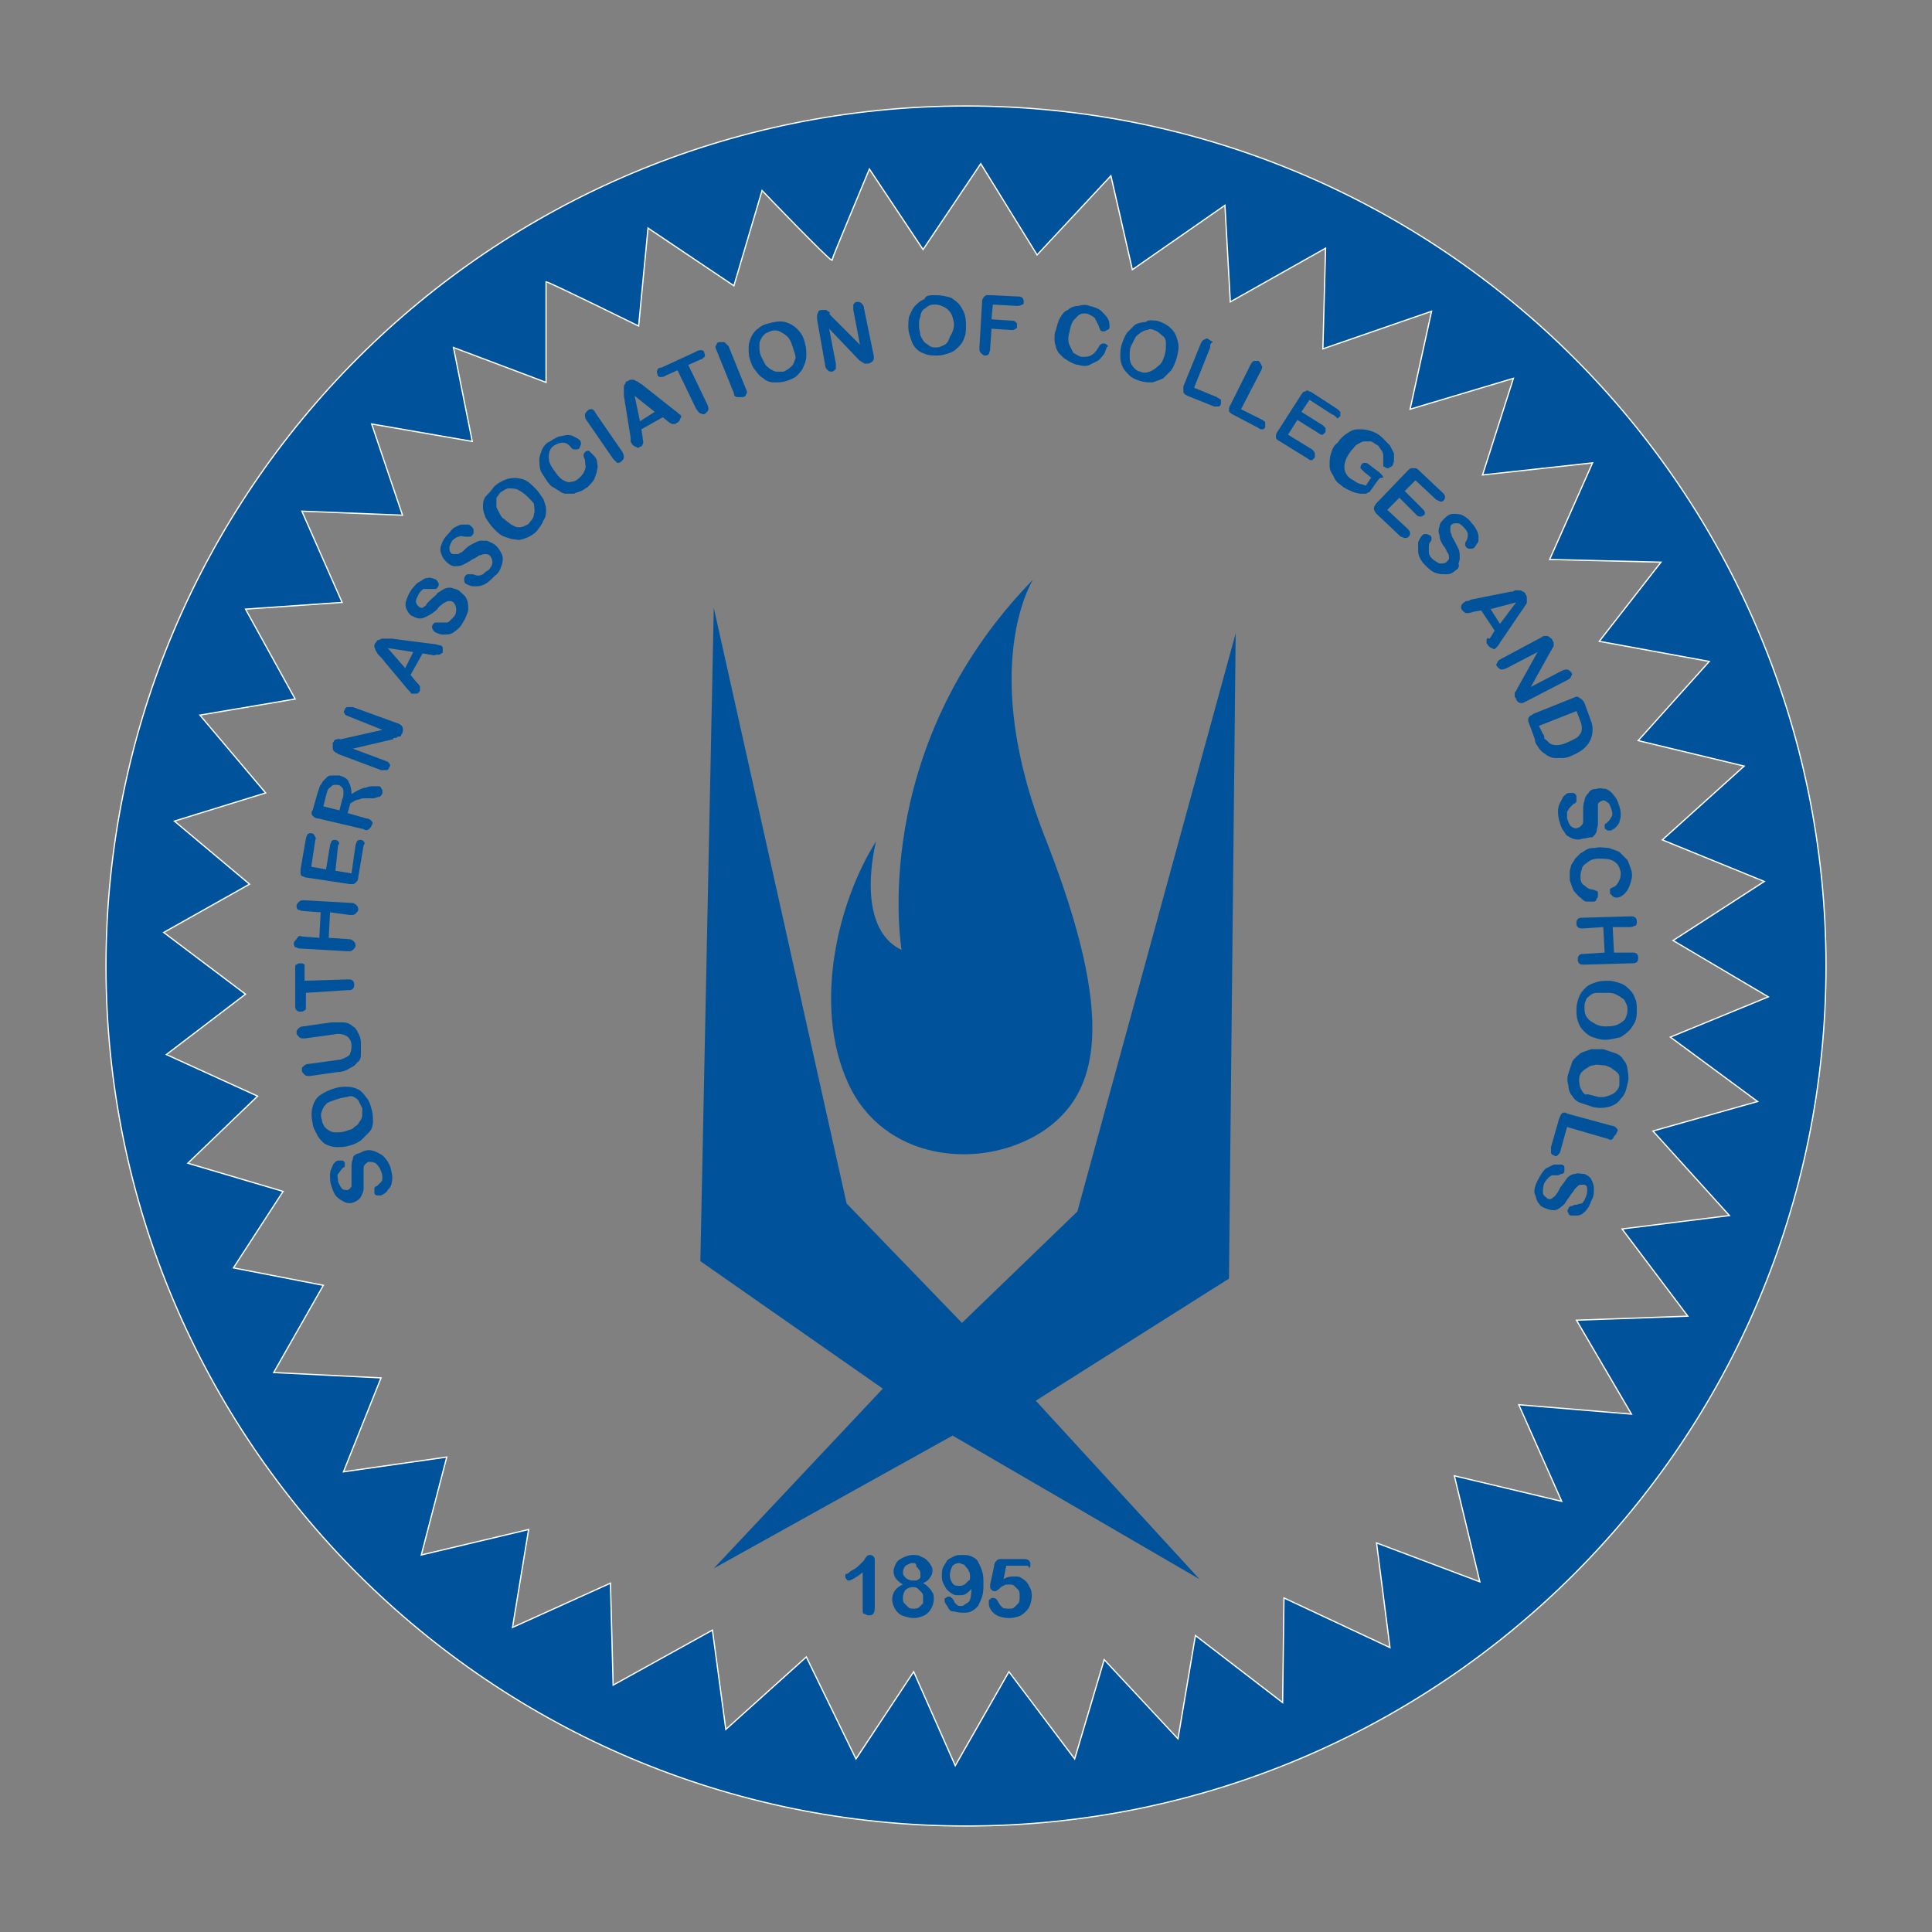 <?xml version="1.0" encoding="utf-8"?>
<!-- Generator: Adobe Illustrator 24.0.0, SVG Export Plug-In . SVG Version: 6.00 Build 0)  -->
<svg version="1.1" id="Layer_1" xmlns="http://www.w3.org/2000/svg" xmlns:xlink="http://www.w3.org/1999/xlink" x="0px" y="0px"
	 viewBox="0 0 144 144" style="enable-background:new 0 0 144 144;" xml:space="preserve">
<rect x="0" y="0" width="144" height="144" fill="#808080" stroke="none"/>
<style type="text/css">
	.st0{fill:#00539B;stroke:#FFFFFF;stroke-width:9.375000e-02;stroke-miterlimit:10;}
	.st1{fill:#00539B;}
</style>
<g>
	<path class="st0" d="M72,7.9C36.6,7.9,7.9,36.6,7.9,72s28.7,64.1,64.1,64.1s64.1-28.7,64.1-64.1S107.4,7.9,72,7.9z M128.9,90.6
		l-8,1l4.9,6.5l-8.3,0.3l4.1,7l-8.4-0.7l3.2,7.2l-8-1.9l1.9,7.9l-7.7-2.9l1,7.8l-7.9-3.7l-0.1,7.8l-6.5-5l-1.3,7.7l-5.5-5.9
		l-2.2,7.4l-4.9-6.5l-4,7l-3.1-7l-4.3,6.5l-3.7-7.6l-6,5.4l-1-7.4l-7.4,4.1l-0.2-7.6l-7.3,3.3l1.2-7.3l-8,1.9l1.9-7.3l-7.7,1.1
		l2.8-7l-8-0.4l3.7-6.5l-6.7-1.3l3.7-5.7L14,86.7l5.2-5l-6.8-3.1l5.9-4.5l-6.1-4.6l6.4-3.6l-5.6-4.7l6.8-2.1l-4.9-5.8l7.1-1.2
		l-3.7-6.7l7.2-0.5l-3-6.8l7.5,0.3l-2.3-6.8l7.5,1.3l-1.4-7l6.9,2.6c0,0,0-4.9,0-7.5c0.2,0,6.9,3.3,6.9,3.3l0.7-7.3l6.4,4.3l2.1-7.1
		c0,0,4.9,5.1,5.2,5.2c0-0.1,2.8-6.8,2.8-6.8l4,6l4.3-6.4l4.2,6.8l5.5-5.9l1.6,7l6.9-4.8l0.4,7.2l7.1-4L98.6,26l8.1-2.8l-1.6,7.3
		l7.7-2.3l-2.3,7.2l8.2-0.9l-3.2,7.2l8.3,0.2l-4.6,5.9l8.2,1.5l-5.3,5.9l7.9,1.9l-6.1,5.5l7.6,3.1l-6.8,4.4l7.1,4.2l-7.3,3l6.5,4.8
		l-7.8,2.2L128.9,90.6z"/>
	<g>
		<polygon class="st1" points="53.2,45.3 52.2,94 65.8,103.5 53.2,116.9 71,107 89.4,117.7 77.2,104.4 91.6,95.3 92.1,47.2 
			80.3,90.3 71.7,98.6 63.1,89.7 		"/>
		<path class="st1" d="M67.2,70.8c0,0-2.6-14.9,9.8-27.6c0,0-4.2,6.5,1,19.5c5.1,13.1,4.1,18.8-0.4,21.7c-4.6,2.9-11.8,2.1-14.4-3.7
			c-2.6-5.7-0.8-13.4,2.1-18C65.3,62.7,63.6,69.1,67.2,70.8z"/>
	</g>
	<g>
		<path class="st1" d="M27.1,85.8c0.3-0.1,0.5-0.1,0.8,0c0.2,0.1,0.5,0.2,0.7,0.4c0.2,0.2,0.4,0.5,0.5,0.8c0.1,0.4,0.2,0.8,0.1,1.1
			c0,0.2-0.1,0.4-0.3,0.6c-0.1,0.2-0.3,0.3-0.5,0.4c-0.1,0-0.2,0-0.3,0c-0.1,0-0.2-0.1-0.2-0.2c0-0.1,0-0.2,0-0.3
			c0-0.1,0.1-0.2,0.2-0.2c0.1-0.1,0.2-0.2,0.3-0.3c0.1-0.1,0.1-0.2,0.1-0.3c0-0.1,0-0.3-0.1-0.5c-0.1-0.3-0.2-0.4-0.4-0.6
			c-0.2-0.1-0.3-0.1-0.5-0.1c-0.1,0-0.2,0.1-0.3,0.2c-0.1,0.1-0.1,0.2-0.1,0.4c0,0.2,0,0.3,0,0.6c0,0.3,0,0.6,0,0.8
			c0,0.2-0.1,0.4-0.2,0.6c-0.1,0.2-0.3,0.3-0.5,0.4c-0.2,0.1-0.5,0.1-0.7,0c-0.2-0.1-0.4-0.2-0.6-0.4c-0.2-0.2-0.3-0.5-0.4-0.8
			c-0.1-0.3-0.1-0.5-0.1-0.7c0-0.2,0-0.4,0.1-0.6c0.1-0.2,0.1-0.3,0.2-0.4c0.1-0.1,0.2-0.2,0.3-0.2c0.1,0,0.2,0,0.3,0
			c0.1,0,0.2,0.1,0.2,0.2c0,0.1,0,0.2,0,0.2c0,0.1-0.1,0.1-0.2,0.2c-0.1,0.1-0.2,0.3-0.3,0.4c-0.1,0.1,0,0.3,0,0.6
			c0.1,0.2,0.2,0.4,0.3,0.5c0.1,0.1,0.3,0.1,0.4,0.1c0.1,0,0.1-0.1,0.2-0.1c0-0.1,0.1-0.1,0.1-0.2c0-0.1,0-0.2,0-0.3
			c0-0.1,0-0.2,0-0.4c0-0.3,0-0.5,0-0.7c0-0.2,0-0.4,0.1-0.6c0-0.2,0.1-0.3,0.3-0.4C26.7,86,26.9,85.9,27.1,85.8z"/>
		<path class="st1" d="M23.3,83.7c-0.1-0.4-0.1-0.9,0-1.2c0.1-0.4,0.3-0.7,0.6-0.9c0.3-0.2,0.7-0.4,1.1-0.5c0.3-0.1,0.6-0.1,0.9-0.1
			c0.3,0,0.6,0.1,0.8,0.2c0.2,0.1,0.4,0.3,0.6,0.6c0.2,0.2,0.3,0.5,0.4,0.9c0.1,0.3,0.1,0.7,0.1,0.9c0,0.3-0.1,0.6-0.3,0.8
			c-0.2,0.2-0.4,0.4-0.6,0.6c-0.3,0.2-0.5,0.3-0.9,0.4c-0.3,0.1-0.6,0.1-0.9,0.1c-0.3,0-0.6-0.1-0.8-0.2c-0.2-0.1-0.4-0.3-0.6-0.6
			C23.5,84.3,23.3,84,23.3,83.7z M25.2,81.9c-0.3,0.1-0.6,0.2-0.8,0.3c-0.2,0.2-0.3,0.3-0.4,0.6c-0.1,0.2-0.1,0.4,0,0.7
			c0,0.2,0.1,0.3,0.2,0.5c0.1,0.1,0.2,0.2,0.4,0.3c0.2,0.1,0.3,0.1,0.5,0.1c0.2,0,0.4,0,0.7-0.1c0.2-0.1,0.5-0.1,0.6-0.3
			c0.2-0.1,0.3-0.2,0.4-0.4c0.1-0.1,0.2-0.3,0.2-0.5c0-0.2,0-0.3,0-0.5c-0.1-0.2-0.2-0.4-0.3-0.6c-0.2-0.2-0.4-0.3-0.6-0.3
			C25.8,81.8,25.5,81.8,25.2,81.9z"/>
		<path class="st1" d="M25.2,79.9l-2.1,0.3c-0.2,0-0.3,0-0.4-0.1c-0.1-0.1-0.2-0.2-0.2-0.3c0-0.1,0-0.3,0.1-0.3
			c0.1-0.1,0.2-0.2,0.4-0.2l2.2-0.3c0.2,0,0.4-0.1,0.6-0.2c0.2-0.1,0.3-0.2,0.3-0.3c0.1-0.2,0.1-0.4,0.1-0.6c0-0.3-0.2-0.6-0.4-0.7
			c-0.2-0.1-0.5-0.2-0.9-0.1l-2.2,0.3c-0.2,0-0.3,0-0.4-0.1c-0.1-0.1-0.2-0.2-0.2-0.3c0-0.1,0-0.2,0.1-0.3c0.1-0.1,0.2-0.2,0.4-0.2
			l2.1-0.3c0.3,0,0.6,0,0.9,0c0.2,0,0.5,0.1,0.7,0.3c0.2,0.1,0.3,0.3,0.4,0.5c0.1,0.2,0.2,0.4,0.2,0.7c0,0.3,0,0.6,0,0.9
			c0,0.3-0.1,0.5-0.3,0.6c-0.1,0.2-0.3,0.3-0.5,0.4C25.8,79.8,25.5,79.9,25.2,79.9z"/>
		<path class="st1" d="M22.7,72.1l0,1l3.2-0.1c0.2,0,0.3,0,0.4,0.1c0.1,0.1,0.1,0.2,0.1,0.3c0,0.1,0,0.2-0.1,0.3
			c-0.1,0.1-0.2,0.1-0.4,0.1L22.8,74l0,1c0,0.2,0,0.3-0.1,0.3c-0.1,0.1-0.2,0.1-0.3,0.1c-0.1,0-0.2,0-0.3-0.1
			C22.1,75.3,22,75.2,22,75L22,72.2c0-0.2,0-0.3,0.1-0.3c0.1-0.1,0.2-0.1,0.3-0.1c0.1,0,0.2,0,0.3,0.1C22.7,71.9,22.7,72,22.7,72.1z
			"/>
		<path class="st1" d="M22.5,69.8l1.3,0.1l0.1-1.9l-1.3-0.1c-0.2,0-0.3-0.1-0.4-0.1c-0.1-0.1-0.1-0.2-0.1-0.3c0-0.1,0.1-0.2,0.2-0.3
			c0.1-0.1,0.2-0.1,0.4-0.1l3.5,0.2c0.2,0,0.3,0.1,0.4,0.2c0.1,0.1,0.1,0.2,0.1,0.3c0,0.1-0.1,0.2-0.2,0.3c-0.1,0.1-0.2,0.1-0.4,0.1
			L24.6,68l-0.1,1.9L26,70c0.2,0,0.3,0.1,0.4,0.2c0.1,0.1,0.1,0.2,0.1,0.3c0,0.1-0.1,0.2-0.2,0.3c-0.1,0.1-0.2,0.1-0.4,0.1l-3.5-0.2
			c-0.2,0-0.3-0.1-0.4-0.1c-0.1-0.1-0.1-0.2-0.1-0.3c0-0.1,0.1-0.2,0.2-0.3C22.2,69.8,22.3,69.7,22.5,69.8z"/>
		<path class="st1" d="M23.5,62.6l-0.3,2l1.1,0.2l0.3-1.8c0-0.1,0.1-0.2,0.1-0.3c0.1-0.1,0.2-0.1,0.3-0.1c0.1,0,0.2,0.1,0.2,0.1
			c0.1,0.1,0.1,0.2,0,0.3L25,64.9l1.2,0.2l0.3-2.1c0-0.1,0.1-0.2,0.1-0.3c0.1-0.1,0.2-0.1,0.3-0.1c0.1,0,0.2,0.1,0.2,0.1
			c0.1,0.1,0.1,0.2,0,0.3l-0.4,2.4c0,0.2-0.1,0.3-0.2,0.4c-0.1,0.1-0.2,0.1-0.4,0.1l-3.3-0.5c-0.1,0-0.2-0.1-0.3-0.1
			c-0.1-0.1-0.1-0.1-0.1-0.2c0-0.1,0-0.2,0-0.3l0.4-2.3c0-0.1,0.1-0.2,0.1-0.3c0.1-0.1,0.2-0.1,0.3-0.1c0.1,0,0.2,0.1,0.2,0.1
			C23.5,62.4,23.6,62.5,23.5,62.6z"/>
		<path class="st1" d="M26,60.3l-0.1,0.3l1.4,0.4c0.2,0,0.3,0.1,0.4,0.2c0.1,0.1,0.1,0.2,0,0.3c0,0.1-0.1,0.2-0.2,0.3
			c-0.1,0.1-0.3,0.1-0.4,0L23.7,61c-0.2,0-0.3-0.1-0.4-0.2c-0.1-0.1-0.1-0.3,0-0.4l0.4-1.4c0.1-0.2,0.1-0.4,0.2-0.5
			c0.1-0.1,0.1-0.2,0.2-0.3c0.1-0.1,0.2-0.2,0.3-0.3c0.1-0.1,0.3-0.1,0.4-0.1c0.2,0,0.3,0,0.5,0c0.3,0.1,0.6,0.2,0.7,0.5
			c0.1,0.2,0.2,0.5,0.2,0.9c0.1-0.1,0.3-0.2,0.5-0.3c0.2-0.1,0.4-0.2,0.6-0.2c0.2-0.1,0.4-0.1,0.6-0.1c0.2,0,0.3,0,0.3,0
			c0.1,0,0.1,0,0.2,0.1c0,0.1,0.1,0.1,0.1,0.2c0,0.1,0,0.1,0,0.2c0,0.1-0.1,0.2-0.1,0.2c-0.1,0.1-0.1,0.1-0.2,0.1
			c-0.1,0-0.2,0.1-0.4,0.1L27,59.5c-0.2,0.1-0.4,0.1-0.6,0.2c-0.1,0.1-0.2,0.1-0.3,0.2C26.1,60,26,60.2,26,60.3z M24.3,59.3
			l-0.2,0.8l1.2,0.3l0.2-0.8c0.1-0.2,0.1-0.4,0.1-0.5c0-0.2,0-0.3-0.1-0.4c-0.1-0.1-0.2-0.2-0.3-0.2c-0.1,0-0.2,0-0.3,0
			c-0.1,0-0.2,0.1-0.3,0.2C24.4,58.8,24.4,59,24.3,59.3z"/>
		<path class="st1" d="M25.4,55.1l3.1-0.7L26,53.4c-0.2-0.1-0.3-0.1-0.3-0.2c-0.1-0.1-0.1-0.2,0-0.3c0-0.1,0.1-0.2,0.2-0.2
			c0.1,0,0.2,0,0.4,0l3.3,1.2c0.4,0.1,0.5,0.4,0.4,0.7c0,0.1-0.1,0.1-0.1,0.2c0,0.1-0.1,0.1-0.2,0.1c-0.1,0-0.1,0.1-0.2,0.1
			c-0.1,0-0.2,0-0.2,0.1l-3,0.7l2.4,0.9c0.2,0.1,0.3,0.1,0.3,0.2c0.1,0.1,0.1,0.2,0,0.3c0,0.1-0.1,0.2-0.2,0.2c-0.1,0-0.2,0-0.4,0
			l-3.2-1.2c-0.1-0.1-0.2-0.1-0.3-0.2c-0.1-0.1-0.1-0.2-0.1-0.3c0-0.1,0-0.2,0-0.3c0-0.1,0.1-0.1,0.1-0.2c0,0,0.1-0.1,0.2-0.1
			c0.1,0,0.1,0,0.2-0.1C25.2,55.1,25.3,55.1,25.4,55.1z"/>
		<path class="st1" d="M32.1,48.8l-0.6-0.1l-0.9,1.6l0.4,0.5c0.2,0.2,0.3,0.3,0.3,0.4c0,0.1,0,0.2,0,0.3c-0.1,0.1-0.1,0.2-0.3,0.2
			c-0.1,0-0.2,0-0.3,0c-0.1,0-0.1-0.1-0.1-0.1c0,0-0.1-0.1-0.2-0.2l-2-2.4c-0.1-0.1-0.1-0.1-0.2-0.2s-0.1-0.2-0.2-0.3
			c0-0.1-0.1-0.2-0.1-0.3c0-0.1,0-0.2,0.1-0.3c0.1-0.1,0.1-0.2,0.2-0.2s0.2-0.1,0.3-0.1c0.1,0,0.2,0,0.3,0c0.1,0,0.2,0,0.4,0
			l3.1,0.4c0.2,0,0.4,0.1,0.5,0.1c0.1,0,0.2,0.1,0.2,0.2c0,0.1,0,0.2,0,0.3c0,0.1-0.1,0.1-0.1,0.1c0,0-0.1,0.1-0.2,0.1
			c-0.1,0-0.1,0-0.2,0C32.3,48.9,32.2,48.8,32.1,48.8z M30.2,49.8l0.6-1.2l-1.9-0.3L30.2,49.8z"/>
		<path class="st1" d="M34.3,44.1c0.2,0.2,0.4,0.3,0.5,0.6c0.1,0.2,0.1,0.5,0.1,0.8c-0.1,0.3-0.2,0.6-0.4,0.9
			c-0.2,0.4-0.5,0.6-0.8,0.8c-0.2,0.1-0.4,0.1-0.7,0.1c-0.2,0-0.4-0.1-0.6-0.2c-0.1-0.1-0.1-0.1-0.2-0.3c0-0.1,0-0.2,0.1-0.3
			c0.1-0.1,0.1-0.1,0.2-0.1c0.1,0,0.2,0,0.3,0c0.1,0,0.3,0,0.4,0c0.1,0,0.2,0,0.3-0.1c0.1-0.1,0.2-0.2,0.3-0.3
			c0.2-0.2,0.2-0.4,0.2-0.6c0-0.2-0.1-0.4-0.2-0.5c-0.1-0.1-0.2-0.1-0.4-0.1c-0.1,0-0.2,0.1-0.4,0.2c-0.1,0.1-0.3,0.2-0.4,0.4
			c-0.2,0.2-0.5,0.4-0.7,0.5c-0.2,0.1-0.4,0.2-0.6,0.2c-0.2,0-0.4-0.1-0.6-0.2c-0.2-0.1-0.3-0.3-0.4-0.5c-0.1-0.2-0.1-0.5,0-0.7
			c0.1-0.3,0.2-0.5,0.4-0.8c0.2-0.2,0.3-0.4,0.5-0.5c0.2-0.1,0.3-0.2,0.5-0.3c0.2,0,0.3-0.1,0.5,0c0.1,0,0.3,0.1,0.3,0.1
			c0.1,0.1,0.1,0.1,0.2,0.3c0,0.1,0,0.2-0.1,0.3c-0.1,0.1-0.1,0.1-0.2,0.1c-0.1,0-0.2,0-0.3,0c-0.2,0-0.3,0-0.5,0
			c-0.1,0-0.3,0.2-0.4,0.4c-0.1,0.2-0.2,0.4-0.2,0.5c0,0.2,0.1,0.3,0.2,0.4c0.1,0.1,0.2,0.1,0.2,0.1c0.1,0,0.2,0,0.2-0.1
			c0.1,0,0.2-0.1,0.2-0.2c0.1-0.1,0.2-0.2,0.3-0.3c0.2-0.2,0.4-0.3,0.5-0.5c0.2-0.1,0.3-0.2,0.5-0.3c0.2-0.1,0.3-0.1,0.5-0.1
			C33.9,43.9,34.1,43.9,34.3,44.1z"/>
		<path class="st1" d="M37,40.7c0.2,0.2,0.3,0.4,0.4,0.6c0.1,0.2,0.1,0.5,0,0.8c-0.1,0.3-0.2,0.6-0.5,0.8c-0.3,0.3-0.6,0.6-0.9,0.7
			c-0.2,0.1-0.4,0.1-0.7,0.1c-0.2,0-0.4-0.1-0.6-0.2c-0.1-0.1-0.1-0.2-0.1-0.3c0-0.1,0-0.2,0.1-0.3c0.1-0.1,0.1-0.1,0.2-0.1
			c0.1,0,0.2,0,0.3,0c0.1,0,0.3,0.1,0.4,0.1c0.1,0,0.2,0,0.4-0.1c0.1-0.1,0.2-0.2,0.4-0.3c0.2-0.2,0.3-0.4,0.3-0.6s-0.1-0.4-0.2-0.5
			c-0.1-0.1-0.2-0.1-0.4-0.1c-0.1,0-0.3,0.1-0.4,0.1c-0.1,0.1-0.3,0.2-0.5,0.3c-0.3,0.2-0.5,0.3-0.7,0.4c-0.2,0.1-0.4,0.1-0.6,0.1
			c-0.2,0-0.4-0.1-0.6-0.3c-0.2-0.2-0.3-0.3-0.4-0.6c-0.1-0.2-0.1-0.5,0-0.7c0.1-0.3,0.2-0.5,0.5-0.8c0.2-0.2,0.3-0.4,0.5-0.5
			c0.2-0.1,0.4-0.2,0.5-0.2c0.2,0,0.3,0,0.5,0c0.1,0,0.2,0.1,0.3,0.2c0.1,0.1,0.1,0.2,0.1,0.3c0,0.1,0,0.2-0.1,0.3
			c-0.1,0.1-0.1,0.1-0.2,0.1c-0.1,0-0.2,0-0.3,0c-0.2,0-0.3-0.1-0.5,0c-0.1,0-0.3,0.1-0.5,0.3c-0.1,0.2-0.2,0.4-0.2,0.5
			c0,0.2,0,0.3,0.1,0.4c0.1,0.1,0.1,0.1,0.2,0.1c0.1,0,0.2,0,0.3,0c0.1,0,0.2-0.1,0.2-0.1c0.1,0,0.2-0.1,0.4-0.3
			c0.2-0.2,0.4-0.3,0.6-0.4c0.2-0.1,0.4-0.2,0.5-0.2c0.2,0,0.3,0,0.5,0C36.7,40.5,36.8,40.5,37,40.7z"/>
		<path class="st1" d="M36.8,36.3c0.3-0.3,0.7-0.5,1-0.6c0.4-0.1,0.7-0.1,1.1,0c0.4,0.1,0.7,0.4,1,0.7c0.2,0.2,0.4,0.5,0.6,0.8
			c0.1,0.3,0.2,0.5,0.2,0.8c0,0.3,0,0.5-0.2,0.8c-0.1,0.3-0.3,0.5-0.5,0.8c-0.2,0.2-0.5,0.4-0.8,0.5c-0.3,0.1-0.5,0.2-0.8,0.1
			c-0.3,0-0.5-0.1-0.8-0.2c-0.3-0.1-0.5-0.3-0.8-0.6c-0.2-0.2-0.4-0.5-0.6-0.8c-0.1-0.3-0.2-0.5-0.2-0.8c0-0.3,0-0.5,0.2-0.8
			C36.4,36.8,36.6,36.6,36.8,36.3z M39.3,37c-0.2-0.2-0.5-0.4-0.7-0.5c-0.2-0.1-0.5-0.1-0.7-0.1c-0.2,0-0.4,0.2-0.6,0.3
			c-0.1,0.1-0.2,0.3-0.3,0.4C37,37.4,37,37.6,37,37.7c0,0.2,0.1,0.3,0.2,0.5c0.1,0.2,0.2,0.4,0.4,0.5c0.2,0.2,0.4,0.3,0.5,0.4
			c0.2,0.1,0.4,0.2,0.5,0.2c0.2,0,0.3,0,0.5-0.1c0.2-0.1,0.3-0.1,0.4-0.3c0.2-0.2,0.3-0.4,0.3-0.6c0.1-0.2,0-0.5,0-0.7
			C39.8,37.5,39.6,37.3,39.3,37z"/>
		<path class="st1" d="M44.3,34c0.1,0.1,0.2,0.3,0.2,0.4c0,0.2,0.1,0.4,0,0.6c0,0.2-0.1,0.4-0.2,0.7c-0.1,0.2-0.3,0.4-0.5,0.6
			c-0.2,0.1-0.4,0.3-0.5,0.3c-0.2,0.1-0.4,0.1-0.5,0.2c-0.2,0-0.4,0-0.6,0c-0.2,0-0.4-0.1-0.5-0.2c-0.2-0.1-0.3-0.2-0.5-0.3
			c-0.2-0.1-0.3-0.3-0.4-0.4c-0.2-0.3-0.4-0.6-0.5-0.8c-0.1-0.3-0.1-0.6-0.1-0.8c0-0.3,0.1-0.5,0.2-0.8c0.1-0.2,0.3-0.5,0.6-0.6
			c0.3-0.2,0.6-0.4,0.9-0.4c0.3-0.1,0.6-0.1,0.8,0c0.2,0.1,0.4,0.2,0.5,0.3c0.1,0.1,0.1,0.2,0.1,0.3c0,0.1-0.1,0.2-0.1,0.3
			c-0.1,0.1-0.2,0.1-0.3,0.1c-0.1,0-0.2,0-0.3-0.1C42.3,33,42.1,33,41.9,33c-0.2,0-0.4,0.1-0.6,0.2c-0.3,0.2-0.4,0.5-0.4,0.9
			c0,0.4,0.2,0.7,0.5,1.1c0.2,0.3,0.4,0.5,0.6,0.6c0.2,0.1,0.4,0.2,0.6,0.1c0.2,0,0.4-0.1,0.6-0.3c0.2-0.2,0.3-0.3,0.4-0.6
			c0.1-0.2,0-0.4,0-0.7c0-0.1-0.1-0.2-0.1-0.3c0-0.1,0-0.2,0.1-0.3c0.1-0.1,0.2-0.1,0.3-0.1C44.1,33.8,44.2,33.9,44.3,34z"/>
		<path class="st1" d="M45.7,34.2l-2-2.9c-0.1-0.1-0.1-0.3-0.1-0.4c0-0.1,0.1-0.2,0.2-0.3c0.1-0.1,0.2-0.1,0.3-0.1
			c0.1,0,0.2,0.1,0.3,0.3l2,2.9c0.1,0.2,0.1,0.3,0.1,0.4c0,0.1-0.1,0.2-0.2,0.3c-0.1,0.1-0.2,0.1-0.3,0.1
			C45.9,34.4,45.8,34.3,45.7,34.2z"/>
		<path class="st1" d="M49.9,31.5l-0.5-0.4l-1.6,0.9l0.1,0.6c0,0.2,0.1,0.4,0,0.5c0,0.1-0.1,0.2-0.2,0.2c-0.1,0.1-0.2,0.1-0.3,0
			c-0.1,0-0.2-0.1-0.3-0.2c0-0.1-0.1-0.1-0.1-0.2c0-0.1,0-0.2,0-0.3l-0.5-3.1c0-0.1,0-0.2,0-0.3c0-0.1,0-0.2,0-0.3
			c0-0.1,0-0.2,0.1-0.3c0-0.1,0.1-0.2,0.2-0.2c0.1-0.1,0.2-0.1,0.3-0.1c0.1,0,0.2,0,0.3,0.1c0.1,0,0.2,0.1,0.2,0.1
			c0.1,0.1,0.2,0.1,0.3,0.2l2.4,1.9c0.2,0.1,0.3,0.3,0.4,0.3c0.1,0.1,0.1,0.2,0,0.3c0,0.1-0.1,0.2-0.2,0.3c-0.1,0-0.1,0.1-0.2,0.1
			c-0.1,0-0.1,0-0.2,0c-0.1,0-0.1-0.1-0.2-0.1C50,31.6,49.9,31.6,49.9,31.5z M47.7,31.4l1.1-0.7l-1.5-1.2L47.7,31.4z"/>
		<path class="st1" d="M52.2,26.8l-0.9,0.4l1.4,2.9c0.1,0.2,0.1,0.3,0.1,0.4c0,0.1-0.1,0.2-0.2,0.3c-0.1,0.1-0.2,0.1-0.4,0
			c-0.1,0-0.2-0.2-0.3-0.3l-1.4-2.9l-0.9,0.4c-0.1,0.1-0.3,0.1-0.4,0.1c-0.1,0-0.2-0.1-0.2-0.2c0-0.1-0.1-0.2,0-0.3
			c0-0.1,0.1-0.2,0.3-0.2l2.6-1.2c0.1-0.1,0.3-0.1,0.4-0.1c0.1,0,0.2,0.1,0.2,0.2c0,0.1,0.1,0.2,0,0.3
			C52.4,26.7,52.3,26.8,52.2,26.8z"/>
		<path class="st1" d="M54.7,29.3l-1.3-3.2c-0.1-0.2-0.1-0.3,0-0.4c0-0.1,0.1-0.2,0.2-0.2c0.1,0,0.2,0,0.4,0
			c0.1,0.1,0.2,0.2,0.3,0.3l1.3,3.2c0.1,0.2,0.1,0.3,0,0.4c0,0.1-0.1,0.2-0.3,0.2c-0.1,0-0.2,0-0.3,0C54.8,29.6,54.7,29.5,54.7,29.3
			z"/>
		<path class="st1" d="M57.3,24.1c0.4-0.1,0.8-0.2,1.2-0.1c0.4,0.1,0.7,0.3,0.9,0.5c0.3,0.3,0.5,0.6,0.6,1.1
			c0.1,0.3,0.1,0.6,0.1,0.9c0,0.3-0.1,0.6-0.2,0.8c-0.1,0.3-0.3,0.5-0.5,0.7c-0.2,0.2-0.5,0.3-0.8,0.4c-0.3,0.1-0.6,0.1-0.9,0.1
			c-0.3,0-0.6-0.1-0.8-0.3c-0.2-0.1-0.4-0.3-0.6-0.6c-0.2-0.2-0.3-0.5-0.4-0.8c-0.1-0.3-0.1-0.6-0.1-0.9s0.1-0.6,0.2-0.8
			c0.1-0.2,0.3-0.5,0.5-0.6C56.7,24.3,56.9,24.2,57.3,24.1z M59.1,25.9c-0.1-0.3-0.2-0.6-0.4-0.8c-0.2-0.2-0.4-0.3-0.6-0.4
			c-0.2-0.1-0.5-0.1-0.7,0c-0.2,0.1-0.3,0.1-0.4,0.2c-0.1,0.1-0.2,0.2-0.3,0.4c-0.1,0.2-0.1,0.3-0.1,0.5c0,0.2,0,0.4,0.1,0.7
			c0.1,0.2,0.2,0.4,0.3,0.6c0.1,0.2,0.3,0.3,0.4,0.4c0.2,0.1,0.3,0.2,0.5,0.2c0.2,0,0.3,0,0.5,0c0.2-0.1,0.4-0.2,0.6-0.4
			c0.2-0.2,0.2-0.4,0.3-0.6C59.3,26.5,59.2,26.2,59.1,25.9z"/>
		<path class="st1" d="M61.9,23.5l2.2,2.2l-0.5-2.6c0-0.2,0-0.3,0-0.4c0.1-0.1,0.1-0.2,0.3-0.2c0.1,0,0.2,0,0.3,0.1s0.2,0.2,0.2,0.4
			l0.7,3.4c0.1,0.4,0,0.6-0.4,0.7c-0.1,0-0.2,0-0.2,0c-0.1,0-0.1,0-0.2-0.1c-0.1,0-0.1-0.1-0.2-0.1c-0.1-0.1-0.1-0.1-0.2-0.2
			l-2.1-2.2l0.5,2.6c0,0.2,0,0.3,0,0.4c-0.1,0.1-0.2,0.2-0.3,0.2c-0.1,0-0.2,0-0.3-0.1c-0.1-0.1-0.2-0.2-0.2-0.4l-0.6-3.4
			c0-0.1,0-0.3,0-0.3c0-0.1,0.1-0.2,0.1-0.3c0.1-0.1,0.2-0.1,0.3-0.1c0.1,0,0.1,0,0.2,0c0.1,0,0.1,0,0.2,0.1c0.1,0,0.1,0.1,0.2,0.1
			C61.8,23.3,61.8,23.4,61.9,23.5z"/>
		<path class="st1" d="M69.7,22c0.5,0,0.9,0.1,1.2,0.2c0.3,0.2,0.6,0.4,0.8,0.8c0.2,0.3,0.3,0.7,0.3,1.2c0,0.3,0,0.7-0.1,0.9
			c-0.1,0.3-0.2,0.5-0.4,0.7c-0.2,0.2-0.4,0.4-0.7,0.5c-0.3,0.1-0.6,0.2-0.9,0.2c-0.3,0-0.7,0-0.9-0.1c-0.3-0.1-0.5-0.2-0.7-0.4
			c-0.2-0.2-0.3-0.4-0.4-0.7c-0.1-0.3-0.2-0.6-0.2-0.9c0-0.3,0-0.7,0.1-0.9s0.2-0.5,0.4-0.7c0.2-0.2,0.4-0.4,0.7-0.5
			C69,22,69.3,22,69.7,22z M71.1,24.2c0-0.3-0.1-0.6-0.2-0.8c-0.1-0.2-0.3-0.4-0.5-0.5c-0.2-0.1-0.4-0.2-0.7-0.2
			c-0.2,0-0.3,0-0.5,0.1c-0.1,0.1-0.3,0.2-0.4,0.3c-0.1,0.1-0.2,0.3-0.2,0.5c-0.1,0.2-0.1,0.4-0.1,0.7c0,0.3,0.1,0.5,0.1,0.7
			c0.1,0.2,0.2,0.4,0.3,0.5c0.1,0.1,0.3,0.2,0.4,0.3c0.2,0.1,0.3,0.1,0.5,0.1c0.2,0,0.4-0.1,0.6-0.2c0.2-0.1,0.3-0.3,0.4-0.6
			C71,24.8,71.1,24.5,71.1,24.2z"/>
		<path class="st1" d="M75.8,22.8L74,22.7l-0.1,1.1l1.5,0.1c0.1,0,0.2,0,0.3,0.1c0.1,0.1,0.1,0.1,0.1,0.3c0,0.1,0,0.2-0.1,0.2
			c-0.1,0.1-0.2,0.1-0.3,0.1l-1.5-0.1L73.8,26c0,0.2-0.1,0.3-0.1,0.4c-0.1,0.1-0.2,0.1-0.3,0.1c-0.1,0-0.2-0.1-0.3-0.2
			c-0.1-0.1-0.1-0.2-0.1-0.4l0.2-3.4c0-0.1,0-0.2,0.1-0.3c0-0.1,0.1-0.1,0.2-0.2c0.1,0,0.2,0,0.3,0l2.1,0.1c0.1,0,0.2,0,0.3,0.1
			c0.1,0.1,0.1,0.2,0.1,0.3c0,0.1,0,0.2-0.1,0.2C76,22.8,75.9,22.8,75.8,22.8z"/>
		<path class="st1" d="M82.4,26.1c0,0.1-0.1,0.3-0.2,0.4c-0.1,0.1-0.2,0.3-0.4,0.4c-0.2,0.1-0.4,0.2-0.6,0.3c-0.2,0.1-0.5,0.1-0.8,0
			c-0.2,0-0.4-0.1-0.6-0.2c-0.2-0.1-0.3-0.2-0.5-0.3c-0.1-0.1-0.3-0.3-0.4-0.4c-0.1-0.2-0.2-0.3-0.2-0.5c-0.1-0.2-0.1-0.4-0.1-0.6
			c0-0.2,0-0.4,0.1-0.6c0.1-0.4,0.2-0.7,0.3-0.9c0.2-0.3,0.3-0.5,0.6-0.6c0.2-0.2,0.5-0.3,0.8-0.3c0.3-0.1,0.6-0.1,0.8,0
			c0.4,0.1,0.7,0.2,0.9,0.4c0.2,0.2,0.4,0.4,0.5,0.6c0.1,0.2,0.1,0.4,0.1,0.6c0,0.1-0.1,0.2-0.2,0.2c-0.1,0.1-0.2,0.1-0.3,0.1
			c-0.1,0-0.2-0.1-0.2-0.1c0-0.1-0.1-0.2-0.1-0.3c-0.1-0.2-0.2-0.4-0.3-0.6c-0.1-0.1-0.3-0.2-0.5-0.3c-0.4-0.1-0.7,0-0.9,0.3
			c-0.3,0.2-0.4,0.6-0.5,1.1c-0.1,0.3-0.1,0.6,0,0.9c0.1,0.2,0.2,0.4,0.3,0.6c0.2,0.1,0.3,0.2,0.6,0.3c0.3,0,0.5,0,0.7-0.1
			c0.2-0.1,0.4-0.3,0.5-0.5c0.1-0.1,0.1-0.2,0.2-0.3c0.1-0.1,0.2-0.1,0.3-0.1c0.1,0,0.2,0.1,0.3,0.2C82.4,25.9,82.5,26,82.4,26.1z"
			/>
		<path class="st1" d="M86.2,23.9c0.4,0.1,0.8,0.3,1.1,0.6c0.3,0.3,0.4,0.6,0.5,1c0.1,0.4,0,0.8-0.1,1.2c-0.1,0.3-0.2,0.6-0.4,0.9
			c-0.2,0.2-0.4,0.4-0.6,0.6c-0.2,0.1-0.5,0.2-0.8,0.3c-0.3,0-0.6,0-0.9-0.1c-0.3-0.1-0.6-0.2-0.8-0.4c-0.2-0.2-0.4-0.4-0.5-0.6
			c-0.1-0.2-0.2-0.5-0.2-0.8c0-0.3,0-0.6,0.1-0.9c0.1-0.3,0.2-0.6,0.4-0.9c0.2-0.2,0.4-0.4,0.6-0.6c0.2-0.1,0.5-0.2,0.8-0.2
			C85.6,23.8,85.9,23.9,86.2,23.9z M86.8,26.5c0.1-0.3,0.1-0.6,0.1-0.9c0-0.3-0.1-0.5-0.3-0.6c-0.2-0.2-0.3-0.3-0.6-0.4
			c-0.2-0.1-0.3-0.1-0.5,0c-0.2,0-0.3,0.1-0.5,0.2c-0.1,0.1-0.3,0.2-0.4,0.4c-0.1,0.2-0.2,0.4-0.3,0.6c-0.1,0.2-0.1,0.5-0.1,0.7
			c0,0.2,0,0.4,0.1,0.6c0.1,0.2,0.2,0.3,0.3,0.4c0.1,0.1,0.3,0.2,0.4,0.2c0.2,0.1,0.4,0.1,0.7,0c0.2-0.1,0.4-0.2,0.6-0.4
			C86.6,27.1,86.7,26.8,86.8,26.5z"/>
		<path class="st1" d="M90.2,25.9l-1.2,3l1.7,0.7c0.1,0.1,0.2,0.1,0.3,0.2c0,0.1,0,0.2,0,0.3c0,0.1-0.1,0.2-0.2,0.2
			c-0.1,0-0.2,0-0.3,0l-2-0.8c-0.2-0.1-0.3-0.2-0.3-0.3c0-0.1,0-0.3,0-0.4l1.3-3.2c0.1-0.2,0.2-0.3,0.3-0.3c0.1-0.1,0.2-0.1,0.3,0
			c0.1,0.1,0.2,0.1,0.3,0.2C90.2,25.6,90.2,25.7,90.2,25.9z"/>
		<path class="st1" d="M94,27.6l-1.5,2.9l1.6,0.8c0.1,0.1,0.2,0.1,0.2,0.2c0,0.1,0,0.2,0,0.3c0,0.1-0.1,0.2-0.2,0.2
			c-0.1,0-0.2,0-0.3-0.1l-1.9-1c-0.2-0.1-0.3-0.2-0.3-0.3c0-0.1,0-0.3,0.1-0.4l1.5-3c0.1-0.2,0.2-0.3,0.3-0.3c0.1,0,0.2,0,0.3,0
			c0.1,0.1,0.2,0.2,0.2,0.3C94.1,27.3,94.1,27.4,94,27.6z"/>
		<path class="st1" d="M99.3,30.9l-1.7-1.1L97,30.7l1.6,1c0.1,0.1,0.2,0.2,0.2,0.2c0,0.1,0,0.2,0,0.3c-0.1,0.1-0.1,0.1-0.2,0.2
			c-0.1,0-0.2,0-0.3-0.1l-1.6-1L96,32.4l1.8,1.1c0.1,0.1,0.2,0.2,0.2,0.3c0,0.1,0,0.2,0,0.3c-0.1,0.1-0.1,0.1-0.2,0.2
			c-0.1,0-0.2,0-0.3-0.1l-2.1-1.3c-0.2-0.1-0.3-0.2-0.3-0.3c0-0.1,0-0.3,0.1-0.4l1.8-2.8c0.1-0.1,0.1-0.2,0.2-0.2
			c0.1,0,0.2-0.1,0.2-0.1c0.1,0,0.2,0.1,0.3,0.1l2,1.3c0.1,0.1,0.2,0.2,0.2,0.2c0,0.1,0,0.2,0,0.3c-0.1,0.1-0.1,0.1-0.2,0.2
			C99.5,31,99.4,30.9,99.3,30.9z"/>
		<path class="st1" d="M102.7,35.8l-0.5,0.7c-0.1,0.1-0.1,0.2-0.2,0.2c-0.1,0-0.1,0.1-0.2,0.1c-0.1,0-0.2,0-0.3,0
			c-0.3,0-0.6-0.1-0.8-0.2c-0.2-0.1-0.5-0.2-0.7-0.4c-0.3-0.2-0.5-0.4-0.6-0.7c-0.2-0.3-0.3-0.5-0.3-0.8c0-0.3,0-0.6,0.1-0.9
			c0.1-0.3,0.2-0.6,0.5-0.8c0.2-0.3,0.4-0.5,0.7-0.7c0.3-0.2,0.5-0.3,0.8-0.3c0.3,0,0.6,0,0.9,0.1c0.3,0.1,0.6,0.2,0.9,0.5
			c0.2,0.2,0.4,0.4,0.6,0.6c0.1,0.2,0.2,0.4,0.3,0.6c0,0.2,0,0.4,0,0.5c0,0.2-0.1,0.3-0.1,0.4c-0.1,0.1-0.2,0.1-0.3,0.2
			c-0.1,0-0.2,0-0.3-0.1c-0.1,0-0.1-0.1-0.1-0.1c0-0.1,0-0.1,0-0.2c0-0.2,0-0.4,0-0.5c0-0.1,0-0.2-0.1-0.4c-0.1-0.1-0.2-0.3-0.3-0.4
			c-0.2-0.1-0.3-0.2-0.5-0.3c-0.2,0-0.3,0-0.5,0c-0.2,0-0.3,0.1-0.5,0.2c-0.2,0.1-0.3,0.3-0.5,0.5c-0.3,0.4-0.5,0.8-0.5,1.2
			c0,0.4,0.2,0.7,0.5,0.9c0.2,0.1,0.3,0.2,0.5,0.3c0.2,0.1,0.4,0.1,0.6,0.2l0.4-0.6l-0.5-0.4c-0.1-0.1-0.2-0.2-0.3-0.3
			c0-0.1,0-0.2,0.1-0.3c0.1-0.1,0.1-0.1,0.2-0.1c0.1,0,0.2,0,0.3,0.1l0.8,0.6c0.1,0.1,0.2,0.2,0.2,0.2c0.1,0.1,0.1,0.2,0.1,0.2
			C102.8,35.6,102.8,35.7,102.7,35.8z"/>
		<path class="st1" d="M107,37.2l-1.5-1.4l-0.8,0.8l1.3,1.3c0.1,0.1,0.2,0.2,0.2,0.3c0,0.1,0,0.2-0.1,0.2c-0.1,0.1-0.2,0.1-0.2,0.1
			c-0.1,0-0.2,0-0.3-0.1l-1.3-1.3l-0.9,0.9l1.5,1.4c0.1,0.1,0.2,0.2,0.2,0.3c0,0.1,0,0.2-0.1,0.3c-0.1,0.1-0.2,0.1-0.3,0.1
			c-0.1,0-0.2-0.1-0.3-0.1l-1.8-1.7c-0.1-0.1-0.2-0.3-0.2-0.4c0-0.1,0.1-0.3,0.2-0.4l2.3-2.4c0.1-0.1,0.2-0.2,0.3-0.2
			c0.1,0,0.2,0,0.3,0c0.1,0,0.2,0.1,0.3,0.2l1.7,1.6c0.1,0.1,0.2,0.2,0.2,0.3c0,0.1,0,0.2-0.1,0.3c-0.1,0.1-0.2,0.1-0.2,0.1
			C107.2,37.3,107.1,37.3,107,37.2z"/>
		<path class="st1" d="M108.5,42.5c-0.2,0.2-0.4,0.3-0.7,0.3c-0.3,0-0.5,0-0.8-0.1c-0.3-0.1-0.5-0.3-0.8-0.6c-0.3-0.3-0.5-0.7-0.5-1
			c0-0.2,0-0.5,0-0.7c0.1-0.2,0.2-0.4,0.3-0.5c0.1-0.1,0.2-0.1,0.3-0.1c0.1,0,0.2,0.1,0.3,0.1c0.1,0.1,0.1,0.2,0.1,0.2
			c0,0.1,0,0.2-0.1,0.3c-0.1,0.1-0.1,0.3-0.1,0.4c0,0.1,0,0.2,0,0.4c0,0.1,0.1,0.3,0.2,0.4c0.2,0.2,0.4,0.3,0.6,0.4
			c0.2,0,0.4,0,0.5-0.1c0.1-0.1,0.2-0.2,0.2-0.3c0-0.1,0-0.3-0.1-0.4c-0.1-0.1-0.1-0.3-0.3-0.5c-0.2-0.3-0.3-0.5-0.3-0.8
			c-0.1-0.2-0.1-0.4,0-0.7c0-0.2,0.2-0.4,0.4-0.6c0.2-0.2,0.4-0.3,0.6-0.3c0.2,0,0.5,0,0.7,0.1c0.2,0.1,0.5,0.3,0.7,0.6
			c0.2,0.2,0.3,0.4,0.4,0.6c0.1,0.2,0.1,0.4,0.1,0.5c0,0.2,0,0.3-0.1,0.4c-0.1,0.1-0.1,0.2-0.2,0.3c-0.1,0.1-0.2,0.1-0.3,0.1
			c-0.1,0-0.2,0-0.3-0.1c-0.1-0.1-0.1-0.2-0.1-0.2c0-0.1,0-0.2,0.1-0.3c0.1-0.2,0.1-0.3,0.1-0.5c0-0.1-0.1-0.3-0.3-0.5
			c-0.2-0.2-0.3-0.3-0.5-0.3c-0.2,0-0.3,0-0.4,0.1c-0.1,0.1-0.1,0.1-0.1,0.2c0,0.1,0,0.2,0,0.3c0,0.1,0.1,0.2,0.1,0.3
			c0,0.1,0.1,0.2,0.2,0.4c0.1,0.2,0.2,0.4,0.3,0.6c0.1,0.2,0.1,0.4,0.1,0.6c0,0.2,0,0.3-0.1,0.5C108.8,42.2,108.7,42.4,108.5,42.5z"
			/>
		<path class="st1" d="M111.1,47.5l0.3-0.5l-1-1.5l-0.6,0.1c-0.2,0.1-0.4,0.1-0.5,0.1c-0.1,0-0.2-0.1-0.3-0.2
			c-0.1-0.1-0.1-0.2-0.1-0.3c0-0.1,0.1-0.2,0.2-0.3c0.1,0,0.1-0.1,0.2-0.1c0.1,0,0.2,0,0.3-0.1l3-0.6c0.1,0,0.2,0,0.3-0.1
			c0.1,0,0.2,0,0.3,0c0.1,0,0.2,0,0.3,0.1c0.1,0,0.2,0.1,0.2,0.2c0.1,0.1,0.1,0.2,0.1,0.3c0,0.1,0,0.2,0,0.3c0,0.1-0.1,0.2-0.1,0.2
			c-0.1,0.1-0.1,0.2-0.2,0.3l-1.7,2.5c-0.1,0.2-0.2,0.3-0.3,0.4c-0.1,0.1-0.2,0.1-0.3,0c-0.1,0-0.2-0.1-0.3-0.2
			c0-0.1-0.1-0.1-0.1-0.2c0-0.1,0-0.1,0-0.2s0.1-0.1,0.1-0.2C111,47.7,111,47.6,111.1,47.5z M111.1,45.4l0.7,1.1l1.2-1.6L111.1,45.4
			z"/>
		<path class="st1" d="M115.6,48.5l-1.5,2.7l2.3-1.2c0.2-0.1,0.3-0.1,0.4-0.1c0.1,0,0.2,0.1,0.3,0.2c0.1,0.1,0.1,0.2,0,0.3
			c0,0.1-0.1,0.2-0.3,0.3l-3.1,1.6c-0.3,0.2-0.6,0.1-0.7-0.2c0-0.1-0.1-0.1-0.1-0.2c0-0.1,0-0.1,0-0.2c0-0.1,0-0.1,0.1-0.2
			c0-0.1,0.1-0.1,0.1-0.2l1.5-2.7l-2.3,1.2c-0.2,0.1-0.3,0.1-0.4,0.1c-0.1,0-0.2-0.1-0.3-0.2c-0.1-0.1-0.1-0.2,0-0.3
			c0-0.1,0.1-0.2,0.3-0.3l3-1.6c0.1-0.1,0.2-0.1,0.3-0.1c0.1,0,0.2,0,0.3,0.1c0.1,0.1,0.2,0.1,0.2,0.2c0,0.1,0.1,0.1,0.1,0.2
			c0,0.1,0,0.1,0,0.2c0,0.1,0,0.1-0.1,0.2C115.7,48.3,115.7,48.4,115.6,48.5z"/>
		<path class="st1" d="M118.1,52.4l0.4,1.1c0.1,0.3,0.2,0.5,0.2,0.8c0,0.2,0,0.4-0.1,0.7c-0.2,0.6-0.7,1-1.4,1.3
			c-0.2,0.1-0.5,0.2-0.7,0.2c-0.2,0-0.4,0-0.6,0c-0.2,0-0.4-0.1-0.6-0.2c-0.1-0.1-0.3-0.2-0.4-0.3c-0.1-0.1-0.2-0.2-0.3-0.4
			c-0.1-0.1-0.2-0.3-0.2-0.5l-0.4-1.1c-0.1-0.2-0.1-0.3-0.1-0.4c0-0.1,0.1-0.2,0.1-0.2c0.1-0.1,0.2-0.1,0.3-0.2l3-1.2
			c0.2-0.1,0.3-0.1,0.4,0C117.9,52.1,118,52.2,118.1,52.4z M117.5,53l-2.8,1.1l0.3,0.6c0.1,0.1,0.1,0.2,0.1,0.3
			c0,0.1,0.1,0.1,0.2,0.2c0.1,0.1,0.1,0.1,0.2,0.2c0.3,0.2,0.8,0.2,1.4-0.1c0.4-0.2,0.7-0.3,0.8-0.5c0.2-0.2,0.2-0.4,0.2-0.6
			c0-0.2-0.1-0.4-0.2-0.7L117.5,53z"/>
		<path class="st1" d="M118,62.5c-0.3,0.1-0.5,0.1-0.8,0c-0.2-0.1-0.5-0.2-0.6-0.5c-0.2-0.2-0.3-0.5-0.4-0.9c-0.1-0.4-0.1-0.8,0-1.1
			c0.1-0.2,0.2-0.4,0.3-0.6c0.2-0.2,0.3-0.3,0.5-0.3c0.1,0,0.2,0,0.3,0c0.1,0.1,0.2,0.1,0.2,0.3c0,0.1,0,0.2,0,0.3
			c0,0.1-0.1,0.2-0.2,0.2c-0.1,0.1-0.2,0.2-0.3,0.3c-0.1,0.1-0.1,0.2-0.2,0.3c0,0.1,0,0.3,0,0.5c0.1,0.3,0.2,0.5,0.3,0.6
			c0.2,0.1,0.3,0.2,0.5,0.1c0.1,0,0.2-0.1,0.3-0.2c0.1-0.1,0.1-0.2,0.1-0.4c0-0.1,0-0.3,0-0.6c0-0.3,0-0.6,0.1-0.8
			c0-0.2,0.1-0.4,0.3-0.6c0.1-0.2,0.3-0.3,0.6-0.3c0.2-0.1,0.5,0,0.7,0c0.2,0.1,0.4,0.2,0.6,0.5c0.2,0.2,0.3,0.5,0.4,0.8
			c0.1,0.3,0.1,0.5,0.1,0.7c0,0.2-0.1,0.4-0.1,0.5c-0.1,0.2-0.2,0.3-0.3,0.4c-0.1,0.1-0.2,0.1-0.3,0.2c-0.1,0-0.2,0-0.3,0
			c-0.1-0.1-0.2-0.1-0.2-0.2c0-0.1,0-0.2,0-0.2c0-0.1,0.1-0.1,0.2-0.2c0.1-0.1,0.2-0.2,0.3-0.4c0.1-0.1,0.1-0.3,0-0.6
			c-0.1-0.2-0.1-0.4-0.3-0.5c-0.1-0.1-0.3-0.2-0.4-0.1c-0.1,0-0.2,0.1-0.2,0.1c-0.1,0.1-0.1,0.1-0.1,0.2c0,0.1,0,0.2,0,0.3
			c0,0.1,0,0.2,0,0.4c0,0.3,0,0.5,0,0.7c0,0.2-0.1,0.4-0.1,0.6c-0.1,0.2-0.2,0.3-0.3,0.4C118.4,62.4,118.2,62.5,118,62.5z"/>
		<path class="st1" d="M118.8,67.2c-0.1,0-0.3,0-0.5,0c-0.2,0-0.3-0.1-0.5-0.3c-0.2-0.1-0.3-0.3-0.5-0.5c-0.1-0.2-0.2-0.5-0.3-0.8
			c0-0.2,0-0.4,0-0.6c0-0.2,0.1-0.4,0.1-0.5c0.1-0.2,0.2-0.3,0.3-0.5c0.1-0.1,0.3-0.3,0.4-0.4c0.2-0.1,0.3-0.2,0.5-0.3
			c0.2-0.1,0.4-0.1,0.6-0.1c0.4-0.1,0.7,0,1,0c0.3,0.1,0.6,0.2,0.8,0.3c0.2,0.2,0.4,0.4,0.6,0.6c0.1,0.2,0.2,0.5,0.3,0.8
			c0.1,0.4,0,0.7-0.1,1c-0.1,0.3-0.2,0.5-0.4,0.7c-0.2,0.2-0.4,0.3-0.6,0.3c-0.1,0-0.2,0-0.3-0.1c-0.1-0.1-0.1-0.1-0.2-0.2
			c0-0.1,0-0.2,0-0.3c0-0.1,0.1-0.1,0.3-0.2c0.2-0.1,0.3-0.3,0.4-0.5c0.1-0.2,0.1-0.4,0.1-0.6c-0.1-0.4-0.2-0.6-0.5-0.8
			c-0.3-0.2-0.7-0.2-1.2-0.2c-0.3,0-0.6,0.1-0.8,0.3c-0.2,0.1-0.4,0.3-0.4,0.5c-0.1,0.2-0.1,0.4-0.1,0.6c0,0.3,0.1,0.5,0.3,0.6
			c0.2,0.2,0.4,0.3,0.6,0.3c0.1,0,0.2,0.1,0.3,0.1c0.1,0,0.1,0.1,0.1,0.3c0,0.1,0,0.2-0.1,0.3C119,67.1,118.9,67.2,118.8,67.2z"/>
		<path class="st1" d="M121.5,69.1l-1.3,0l0.1,1.9l1.3,0c0.2,0,0.3,0,0.4,0.1c0.1,0.1,0.1,0.2,0.1,0.3c0,0.1,0,0.2-0.1,0.3
			c-0.1,0.1-0.2,0.1-0.4,0.1l-3.5,0.1c-0.2,0-0.3,0-0.4-0.1c-0.1-0.1-0.1-0.2-0.1-0.3c0-0.1,0-0.2,0.1-0.3c0.1-0.1,0.2-0.1,0.4-0.1
			l1.5-0.1l-0.1-1.9l-1.5,0.1c-0.2,0-0.3,0-0.4-0.1c-0.1-0.1-0.1-0.2-0.1-0.3c0-0.1,0-0.2,0.1-0.3c0.1-0.1,0.2-0.1,0.4-0.1l3.5-0.1
			c0.2,0,0.3,0,0.4,0.1c0.1,0.1,0.1,0.2,0.1,0.3c0,0.1,0,0.2-0.1,0.3C121.8,69,121.7,69.1,121.5,69.1z"/>
		<path class="st1" d="M122,75.4c0,0.5-0.1,0.8-0.4,1.2c-0.2,0.3-0.5,0.5-0.8,0.7c-0.4,0.1-0.8,0.2-1.2,0.2c-0.3,0-0.6-0.1-0.9-0.2
			c-0.3-0.1-0.5-0.3-0.7-0.5c-0.2-0.2-0.3-0.4-0.4-0.7c-0.1-0.3-0.1-0.6-0.1-0.9c0-0.3,0.1-0.7,0.2-0.9c0.1-0.3,0.3-0.5,0.5-0.7
			c0.2-0.2,0.5-0.3,0.8-0.4c0.3-0.1,0.6-0.1,0.9-0.1c0.3,0,0.6,0.1,0.9,0.2c0.3,0.1,0.5,0.3,0.7,0.5c0.2,0.2,0.3,0.4,0.4,0.7
			C122,74.7,122,75,122,75.4z M119.6,76.5c0.3,0,0.6,0,0.9-0.1c0.2-0.1,0.4-0.2,0.6-0.4c0.1-0.2,0.2-0.4,0.2-0.7
			c0-0.2,0-0.3-0.1-0.5c-0.1-0.2-0.1-0.3-0.3-0.4c-0.1-0.1-0.3-0.2-0.5-0.3c-0.2-0.1-0.4-0.1-0.7-0.1c-0.3,0-0.5,0-0.7,0
			c-0.2,0-0.4,0.1-0.5,0.2c-0.1,0.1-0.3,0.2-0.3,0.4c-0.1,0.1-0.1,0.3-0.1,0.5c0,0.2,0,0.4,0.1,0.6c0.1,0.2,0.3,0.4,0.5,0.5
			C119,76.4,119.3,76.5,119.6,76.5z"/>
		<path class="st1" d="M121.3,80.8c-0.1,0.5-0.2,0.8-0.5,1.1c-0.2,0.3-0.5,0.5-0.9,0.6c-0.4,0.1-0.8,0.1-1.2,0
			c-0.3-0.1-0.6-0.2-0.9-0.3c-0.3-0.1-0.5-0.3-0.6-0.5c-0.2-0.2-0.3-0.5-0.3-0.8c-0.1-0.3-0.1-0.6,0-0.9c0.1-0.3,0.2-0.6,0.3-0.9
			c0.2-0.3,0.4-0.4,0.6-0.6c0.2-0.1,0.5-0.2,0.8-0.3c0.3,0,0.6,0,0.9,0c0.3,0.1,0.6,0.2,0.9,0.3c0.3,0.1,0.5,0.3,0.6,0.5
			c0.2,0.2,0.3,0.5,0.3,0.7C121.4,80.2,121.4,80.5,121.3,80.8z M118.9,81.7c0.3,0.1,0.6,0.1,0.9,0c0.3-0.1,0.5-0.2,0.6-0.3
			c0.2-0.2,0.3-0.4,0.3-0.6c0-0.2,0-0.3,0-0.5c0-0.2-0.1-0.3-0.2-0.4c-0.1-0.1-0.3-0.2-0.4-0.3c-0.2-0.1-0.4-0.2-0.6-0.2
			c-0.2,0-0.5-0.1-0.7,0c-0.2,0-0.4,0.1-0.5,0.2c-0.2,0.1-0.3,0.2-0.4,0.3c-0.1,0.1-0.2,0.3-0.2,0.5c0,0.2,0,0.4,0.1,0.7
			c0.1,0.2,0.2,0.4,0.4,0.5C118.2,81.5,118.5,81.6,118.9,81.7z"/>
		<path class="st1" d="M119.9,84.9l-3.1-0.9l-0.5,1.8c0,0.1-0.1,0.2-0.2,0.3c-0.1,0.1-0.2,0.1-0.3,0c-0.1,0-0.2-0.1-0.2-0.2
			c0-0.1,0-0.2,0-0.4l0.6-2.1c0.1-0.2,0.1-0.3,0.2-0.4c0.1-0.1,0.3-0.1,0.4,0l3.3,0.9c0.2,0,0.3,0.1,0.4,0.2c0.1,0.1,0.1,0.2,0,0.3
			c0,0.1-0.1,0.2-0.2,0.3C120.2,85,120,85,119.9,84.9z"/>
		<path class="st1" d="M115.3,90.1c-0.3-0.1-0.5-0.2-0.6-0.4c-0.2-0.2-0.2-0.5-0.3-0.7s0-0.6,0.2-1c0.2-0.4,0.4-0.7,0.6-0.9
			c0.2-0.1,0.4-0.2,0.6-0.3c0.2,0,0.4,0,0.6,0c0.1,0,0.2,0.1,0.2,0.2c0,0.1,0,0.2,0,0.3c0,0.1-0.1,0.2-0.2,0.2
			c-0.1,0-0.2,0.1-0.3,0.1c-0.2,0-0.3,0-0.4,0c-0.1,0-0.2,0.1-0.3,0.2c-0.1,0.1-0.2,0.2-0.3,0.4c-0.1,0.2-0.1,0.5-0.1,0.7
			s0.2,0.3,0.3,0.4c0.1,0.1,0.3,0.1,0.4,0c0.1-0.1,0.2-0.1,0.3-0.3c0.1-0.1,0.2-0.3,0.3-0.5c0.2-0.3,0.4-0.5,0.5-0.7
			c0.2-0.2,0.4-0.3,0.6-0.3c0.2-0.1,0.4,0,0.7,0c0.2,0.1,0.4,0.2,0.5,0.4c0.1,0.2,0.2,0.4,0.2,0.7c0,0.3,0,0.6-0.2,0.9
			c-0.1,0.3-0.2,0.5-0.3,0.6c-0.1,0.2-0.3,0.3-0.4,0.4c-0.2,0.1-0.3,0.1-0.4,0.1c-0.1,0-0.3,0-0.4,0c-0.1,0-0.2-0.1-0.2-0.2
			c-0.1-0.1-0.1-0.2,0-0.3c0-0.1,0.1-0.2,0.2-0.2c0.1,0,0.2-0.1,0.3-0.1c0.2,0,0.3-0.1,0.5-0.1c0.1-0.1,0.2-0.2,0.3-0.5
			c0.1-0.2,0.1-0.4,0.1-0.6c0-0.2-0.1-0.3-0.3-0.3c-0.1,0-0.2,0-0.2,0c-0.1,0-0.2,0.1-0.2,0.1c-0.1,0.1-0.1,0.1-0.2,0.2
			c-0.1,0.1-0.1,0.2-0.3,0.4c-0.1,0.2-0.3,0.4-0.4,0.6c-0.1,0.2-0.3,0.3-0.4,0.4c-0.1,0.1-0.3,0.2-0.5,0.2
			C115.7,90.2,115.6,90.2,115.3,90.1z"/>
	</g>
	<g>
		<path class="st1" d="M64.3,120v-2.8c-0.5,0.4-0.9,0.6-1,0.6c-0.1,0-0.2,0-0.2-0.1c-0.1-0.1-0.1-0.1-0.1-0.2c0-0.1,0-0.2,0.1-0.2
			c0.1,0,0.2-0.1,0.3-0.2c0.2-0.1,0.4-0.2,0.6-0.4c0.1-0.1,0.3-0.3,0.4-0.4c0.1-0.2,0.2-0.3,0.2-0.3c0,0,0.1-0.1,0.2-0.1
			c0.1,0,0.2,0,0.3,0.1c0.1,0.1,0.1,0.2,0.1,0.3v3.5c0,0.4-0.1,0.6-0.4,0.6c-0.1,0-0.2,0-0.3-0.1C64.3,120.3,64.3,120.2,64.3,120z"
			/>
		<path class="st1" d="M66.6,117.1c0-0.2,0.1-0.4,0.2-0.6c0.1-0.2,0.3-0.3,0.5-0.4c0.2-0.1,0.5-0.2,0.7-0.2c0.2,0,0.5,0,0.6,0.1
			c0.2,0.1,0.3,0.1,0.5,0.3c0.1,0.1,0.2,0.2,0.3,0.4c0.1,0.1,0.1,0.3,0.1,0.4c0,0.2-0.1,0.4-0.2,0.5c-0.1,0.2-0.3,0.3-0.5,0.4
			c0.2,0.1,0.3,0.2,0.4,0.3c0.1,0.1,0.2,0.2,0.3,0.4c0.1,0.1,0.1,0.3,0.1,0.5c0,0.3-0.1,0.5-0.2,0.7c-0.1,0.2-0.3,0.4-0.5,0.5
			c-0.2,0.1-0.5,0.2-0.8,0.2c-0.3,0-0.6-0.1-0.9-0.2c-0.2-0.1-0.4-0.3-0.5-0.5c-0.1-0.2-0.2-0.4-0.2-0.7c0-0.5,0.3-0.9,0.8-1.1
			C66.8,117.8,66.6,117.5,66.6,117.1z M68.8,119.1c0-0.2,0-0.3-0.1-0.4c-0.1-0.1-0.2-0.2-0.3-0.3c-0.1-0.1-0.2-0.1-0.4-0.1
			c-0.2,0-0.4,0.1-0.5,0.2c-0.1,0.1-0.2,0.3-0.2,0.6c0,0.2,0,0.3,0.1,0.4c0.1,0.1,0.2,0.2,0.3,0.3c0.1,0.1,0.2,0.1,0.4,0.1
			c0.1,0,0.3,0,0.4-0.1c0.1-0.1,0.2-0.2,0.3-0.3C68.8,119.4,68.8,119.3,68.8,119.1z M68,116.5c-0.2,0-0.3,0.1-0.5,0.2
			c-0.1,0.1-0.2,0.3-0.2,0.5c0,0.2,0.1,0.3,0.2,0.4c0.1,0.1,0.3,0.2,0.5,0.2c0.1,0,0.2,0,0.3,0c0.1,0,0.1-0.1,0.2-0.1
			c0.1-0.1,0.1-0.1,0.1-0.2c0-0.1,0-0.2,0-0.2c0-0.1,0-0.2-0.1-0.3c-0.1-0.1-0.1-0.2-0.2-0.2C68.3,116.5,68.2,116.5,68,116.5z"/>
		<path class="st1" d="M72.4,118.4c-0.1,0.2-0.3,0.3-0.4,0.4c-0.2,0.1-0.3,0.1-0.5,0.1c-0.2,0-0.4,0-0.5-0.1
			c-0.2-0.1-0.3-0.2-0.4-0.3c-0.1-0.1-0.2-0.3-0.3-0.5c-0.1-0.2-0.1-0.4-0.1-0.6c0-0.2,0-0.4,0.1-0.6c0.1-0.2,0.2-0.3,0.3-0.5
			c0.1-0.1,0.3-0.2,0.5-0.3c0.2-0.1,0.4-0.1,0.6-0.1c0.3,0,0.5,0,0.7,0.1c0.2,0.1,0.4,0.2,0.5,0.4c0.1,0.2,0.2,0.4,0.3,0.7
			c0.1,0.3,0.1,0.6,0.1,0.9c0,0.4,0,0.7-0.1,1c-0.1,0.3-0.2,0.5-0.3,0.7c-0.2,0.2-0.3,0.3-0.5,0.4c-0.2,0.1-0.4,0.1-0.7,0.1
			c-0.3,0-0.5-0.1-0.7-0.1s-0.3-0.2-0.4-0.4c-0.1-0.1-0.2-0.3-0.2-0.4c0-0.1,0-0.2,0.1-0.2c0.1-0.1,0.1-0.1,0.2-0.1
			c0.1,0,0.2,0,0.2,0.1c0.1,0,0.1,0.1,0.2,0.2c0,0.1,0.1,0.2,0.2,0.3c0.1,0.1,0.2,0.1,0.3,0.1c0.1,0,0.2,0,0.3-0.1
			c0.1-0.1,0.2-0.1,0.3-0.2C72.3,119.3,72.4,119,72.4,118.4z M72.3,117.5c0-0.1,0-0.3-0.1-0.4c0-0.1-0.1-0.2-0.2-0.3
			c-0.1-0.1-0.1-0.2-0.2-0.2c-0.1,0-0.2-0.1-0.3-0.1c-0.2,0-0.4,0.1-0.5,0.2c-0.1,0.2-0.2,0.4-0.2,0.7c0,0.3,0.1,0.5,0.2,0.6
			c0.1,0.2,0.3,0.2,0.5,0.2c0.1,0,0.2,0,0.4-0.1c0.1-0.1,0.2-0.2,0.3-0.3C72.3,117.8,72.3,117.7,72.3,117.5z"/>
		<path class="st1" d="M76.4,116.7H75l-0.2,1c0.3-0.2,0.6-0.2,0.8-0.2c0.2,0,0.4,0,0.5,0.1c0.2,0.1,0.3,0.2,0.4,0.3
			c0.1,0.1,0.2,0.3,0.3,0.5c0.1,0.2,0.1,0.4,0.1,0.6c0,0.3-0.1,0.6-0.2,0.8c-0.1,0.2-0.3,0.4-0.6,0.6c-0.2,0.1-0.5,0.2-0.9,0.2
			c-0.4,0-0.7-0.1-0.9-0.2c-0.2-0.1-0.4-0.3-0.5-0.5c-0.1-0.2-0.1-0.3-0.1-0.5c0-0.1,0-0.2,0.1-0.2c0.1-0.1,0.1-0.1,0.2-0.1
			c0.2,0,0.3,0.1,0.4,0.3c0.1,0.2,0.2,0.3,0.3,0.4c0.1,0.1,0.3,0.1,0.5,0.1c0.2,0,0.3,0,0.4-0.1c0.1-0.1,0.2-0.2,0.3-0.3
			c0.1-0.1,0.1-0.3,0.1-0.5c0-0.2,0-0.4-0.1-0.5c-0.1-0.1-0.2-0.2-0.3-0.3c-0.1-0.1-0.2-0.1-0.4-0.1c-0.2,0-0.3,0-0.4,0.1
			c-0.1,0-0.2,0.1-0.3,0.2c-0.1,0.1-0.3,0.2-0.3,0.2c-0.1,0-0.2,0-0.3-0.1c-0.1-0.1-0.1-0.2-0.1-0.2c0,0,0-0.1,0-0.2l0.3-1.4
			c0-0.2,0.1-0.3,0.2-0.4c0.1-0.1,0.2-0.1,0.4-0.1h1.6c0.3,0,0.5,0.1,0.5,0.4c0,0.1,0,0.2-0.1,0.3C76.7,116.7,76.6,116.7,76.4,116.7
			z"/>
	</g>
</g>
</svg>
